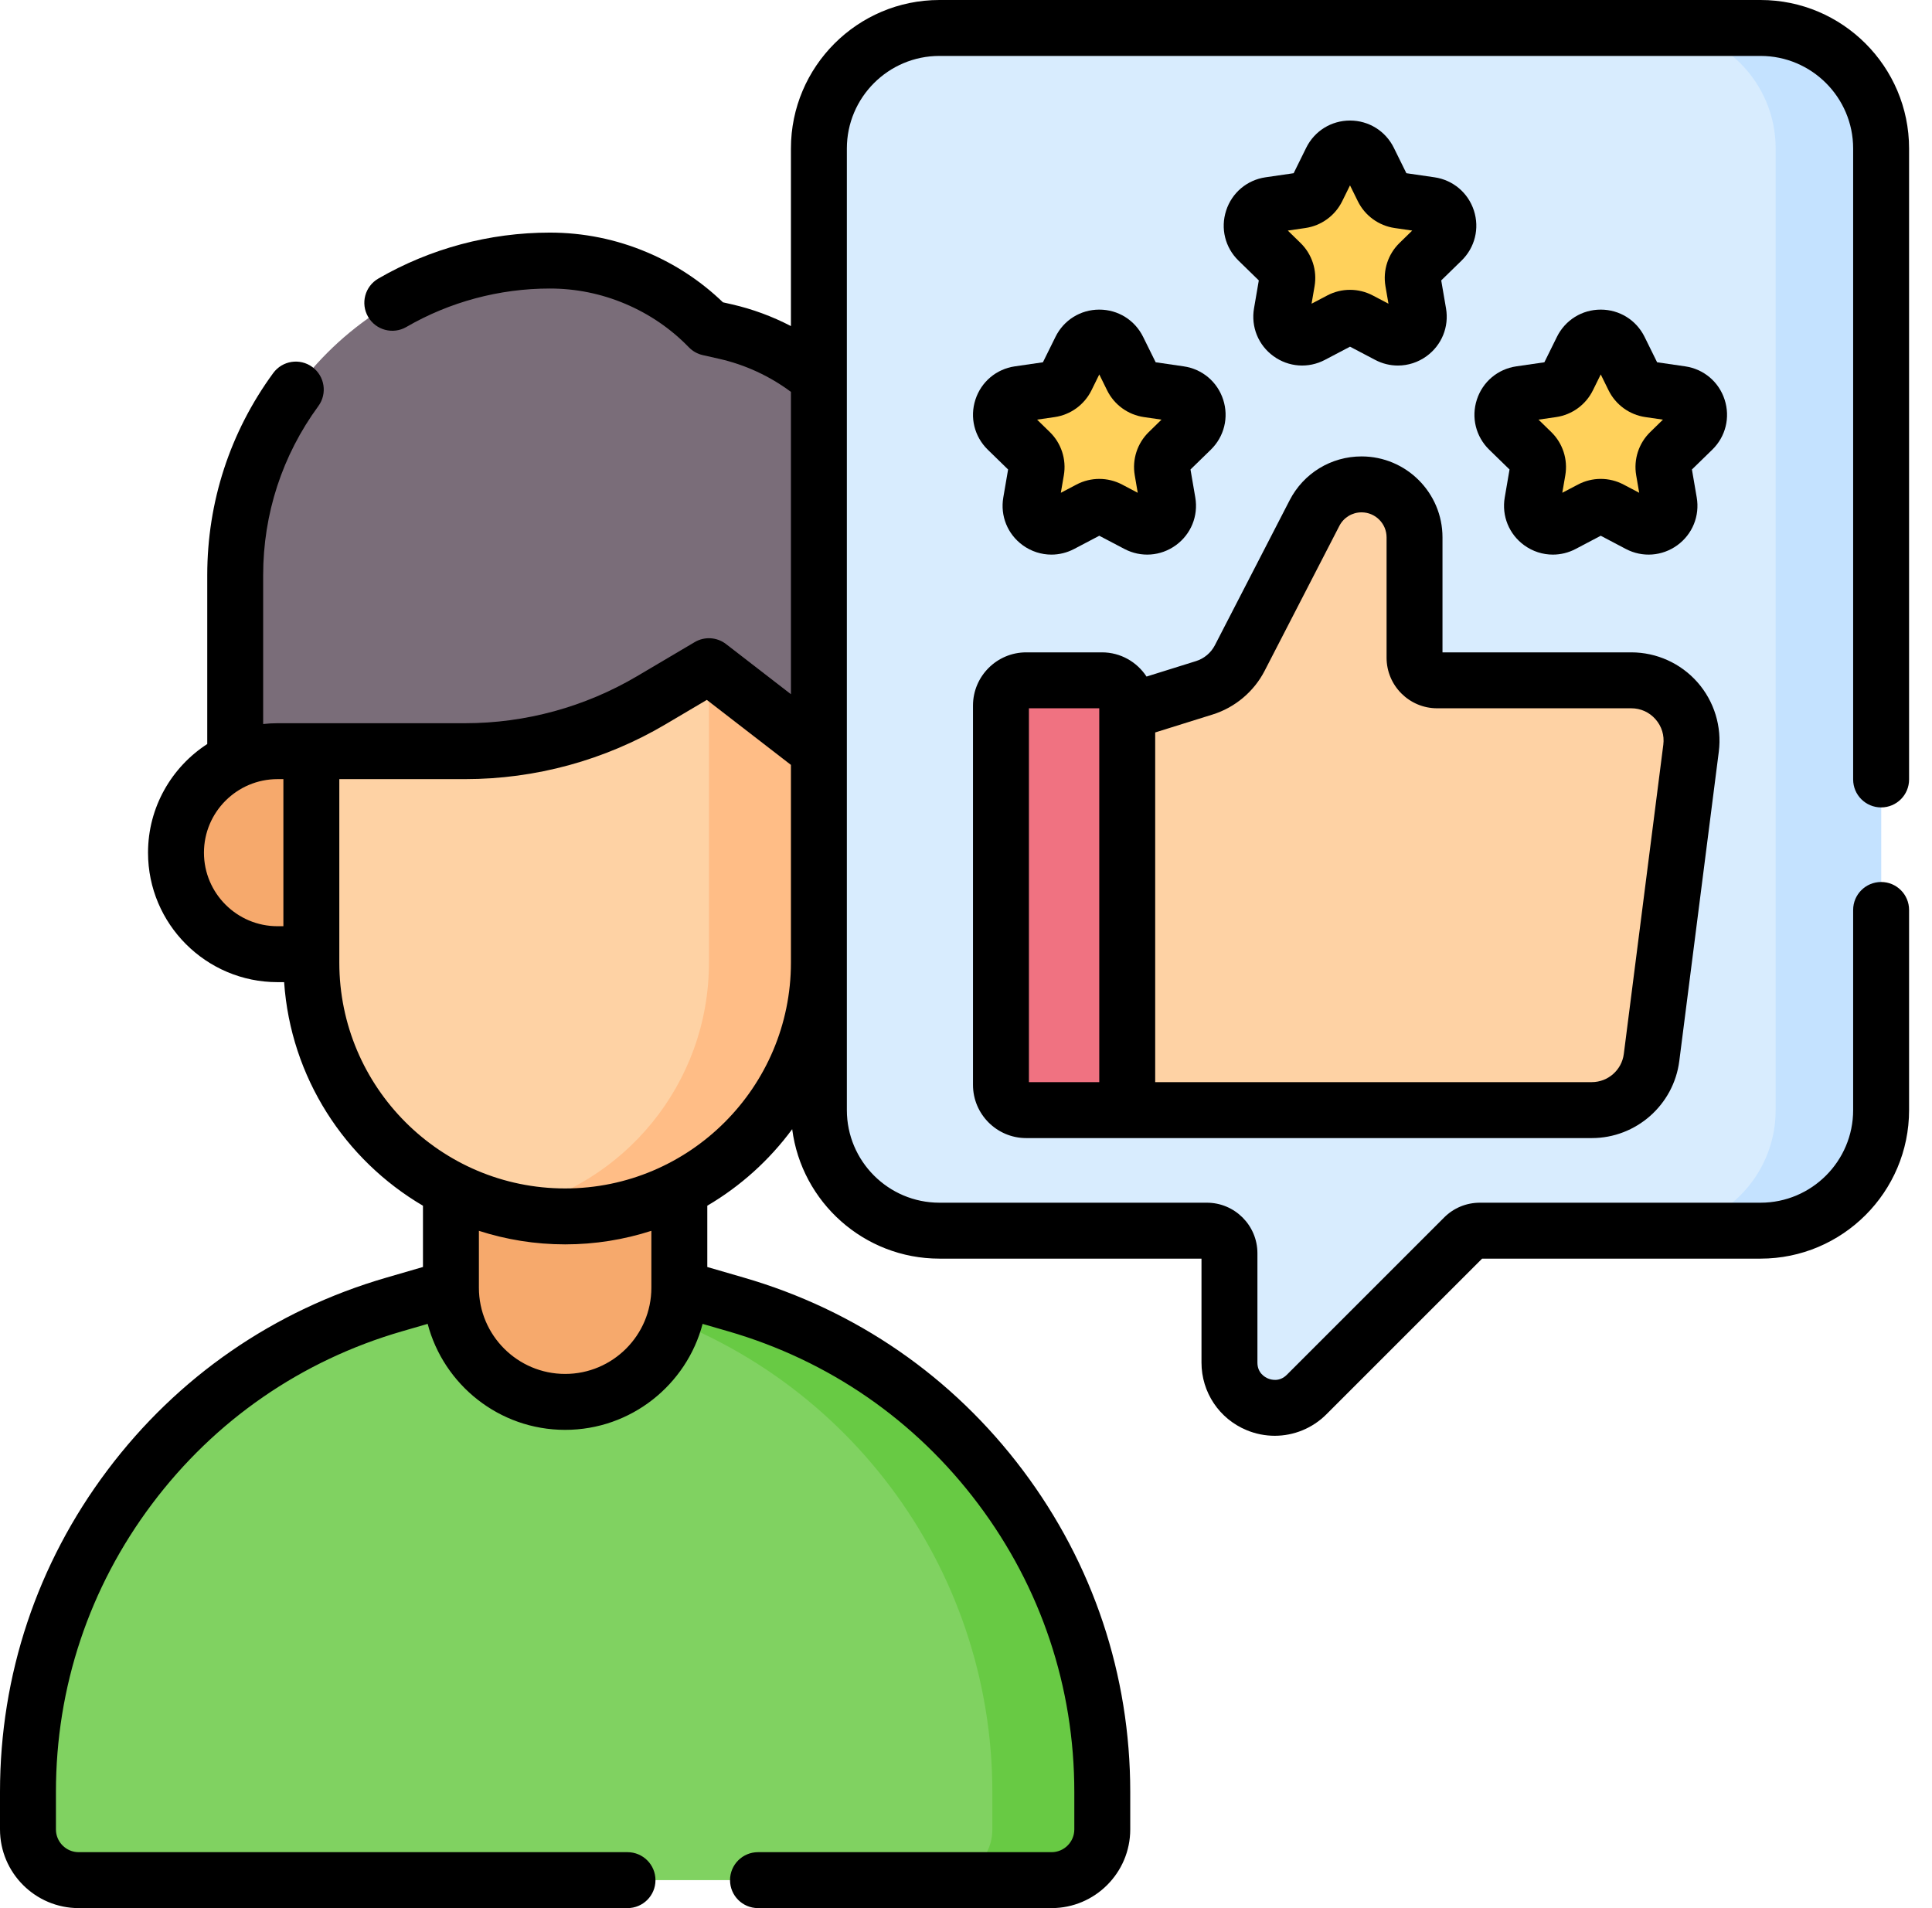 <svg width="81" height="80" viewBox="0 0 81 80" fill="none" xmlns="http://www.w3.org/2000/svg">
<path d="M28.482 54.002H18.906L16.526 54.692C7.431 57.329 1.174 65.659 1.174 75.129V76.699C1.174 77.874 2.126 78.827 3.302 78.827H44.087C45.262 78.827 46.215 77.874 46.215 76.699V75.129C46.215 65.659 39.957 57.329 30.862 54.692L28.482 54.002Z" fill="#80D261"/>
<path d="M30.862 54.692L28.482 54.002H23.871L26.251 54.692C35.346 57.329 41.604 65.659 41.604 75.129V76.699C41.604 77.875 40.651 78.827 39.476 78.827H44.086C45.261 78.827 46.214 77.875 46.214 76.699V75.129C46.214 65.659 39.957 57.329 30.862 54.692Z" fill="#68CA44"/>
<path d="M23.694 58.777C21.05 58.777 18.906 56.633 18.906 53.989V49.226H28.482V53.989C28.482 56.633 26.338 58.777 23.694 58.777Z" fill="#F6A96C"/>
<path d="M13.055 26.552V40.36C13.055 46.236 17.818 50.999 23.694 50.999C29.57 50.999 34.334 46.236 34.334 40.36V26.552H13.055Z" fill="#FED2A4"/>
<path d="M29.723 26.552V40.36C29.723 45.444 26.156 49.693 21.389 50.746C22.131 50.91 22.902 50.999 23.694 50.999C29.57 50.999 34.333 46.236 34.333 40.36V26.552H29.723Z" fill="#FFBD86"/>
<path d="M9.863 24.115V34.3L13.055 31.494H19.501C22.246 31.494 24.942 30.757 27.305 29.36L29.724 27.93L34.334 31.494L37.526 33.96V22.798C37.526 18.539 34.579 14.848 30.427 13.904L29.724 13.744C27.973 11.941 25.567 10.924 23.054 10.924C15.769 10.924 9.863 16.829 9.863 24.115Z" fill="#7A6D79"/>
<path d="M11.637 40.005H13.055V31.494H11.637C9.286 31.494 7.381 33.399 7.381 35.749C7.381 38.1 9.286 40.005 11.637 40.005Z" fill="#F6A96C"/>
<path d="M73.815 1.173H39.387C36.596 1.173 34.334 3.435 34.334 6.226V46.543C34.334 49.334 36.596 51.596 39.387 51.596H50.6C51.124 51.596 51.548 52.021 51.548 52.544V57.128C51.548 58.816 53.589 59.662 54.783 58.468L61.377 51.874C61.555 51.696 61.795 51.596 62.047 51.596H73.815C76.606 51.596 78.868 49.334 78.868 46.543V6.226C78.868 3.435 76.606 1.173 73.815 1.173Z" fill="#D8ECFE"/>
<path d="M73.814 1.173H69.393C72.183 1.173 74.446 3.435 74.446 6.226V46.543C74.446 49.334 72.183 51.596 69.393 51.596H73.814C76.605 51.596 78.868 49.334 78.868 46.543V6.226C78.868 3.435 76.605 1.173 73.814 1.173Z" fill="#C4E2FF"/>
<path d="M47.263 46.543H43.028C42.443 46.543 41.969 46.069 41.969 45.484V29.583C41.969 28.998 42.443 28.524 43.028 28.524H46.204C46.789 28.524 47.263 28.998 47.263 29.583V46.543Z" fill="#F07281"/>
<path d="M70.872 30.547C70.819 30.284 70.724 30.034 70.594 29.806C70.379 29.426 70.067 29.105 69.69 28.88C69.313 28.654 68.871 28.524 68.395 28.524H64.289H60.256C59.733 28.524 59.309 28.099 59.309 27.576V22.529C59.309 21.302 58.314 20.308 57.088 20.308C56.257 20.308 55.495 20.772 55.114 21.511L51.981 27.589C51.672 28.187 51.138 28.637 50.496 28.837L47.264 29.847V46.543H62.634H66.74C67.137 46.543 67.515 46.451 67.852 46.285C68.593 45.921 69.135 45.203 69.246 44.336L70.902 31.37C70.937 31.087 70.925 30.81 70.872 30.547Z" fill="#FED2A4"/>
<path d="M46.875 14.641L47.47 15.848C47.598 16.106 47.844 16.285 48.13 16.327L49.461 16.52C50.179 16.625 50.466 17.508 49.946 18.014L48.983 18.953C48.776 19.154 48.682 19.444 48.731 19.729L48.958 21.054C49.081 21.77 48.33 22.316 47.688 21.978L46.497 21.352C46.242 21.218 45.937 21.218 45.682 21.352L44.491 21.978C43.848 22.316 43.097 21.77 43.22 21.054L43.448 19.729C43.496 19.444 43.402 19.154 43.196 18.953L42.232 18.014C41.712 17.508 41.999 16.625 42.718 16.52L44.049 16.327C44.334 16.285 44.581 16.106 44.708 15.848L45.304 14.641C45.625 13.99 46.554 13.99 46.875 14.641Z" fill="#FFD15B"/>
<path d="M67.9 14.642L68.496 15.848C68.623 16.106 68.87 16.285 69.155 16.327L70.486 16.52C71.205 16.625 71.492 17.508 70.972 18.014L70.008 18.953C69.802 19.154 69.708 19.445 69.756 19.729L69.984 21.055C70.106 21.77 69.356 22.316 68.713 21.978L67.522 21.352C67.267 21.218 66.962 21.218 66.707 21.352L65.516 21.978C64.874 22.316 64.123 21.77 64.246 21.055L64.473 19.729C64.522 19.445 64.427 19.155 64.221 18.953L63.258 18.014C62.738 17.508 63.025 16.625 63.743 16.52L65.074 16.327C65.359 16.285 65.606 16.106 65.734 15.848L66.329 14.642C66.651 13.99 67.579 13.99 67.9 14.642Z" fill="#FFD15B"/>
<path d="M57.389 6.714L57.984 7.92C58.111 8.179 58.358 8.358 58.643 8.4L59.974 8.593C60.693 8.697 60.98 9.58 60.46 10.087L59.497 11.026C59.29 11.227 59.196 11.517 59.245 11.801L59.472 13.127C59.595 13.843 58.844 14.388 58.201 14.05L57.011 13.425C56.755 13.29 56.45 13.29 56.195 13.425L55.005 14.05C54.362 14.388 53.611 13.843 53.734 13.127L53.961 11.801C54.01 11.517 53.916 11.227 53.709 11.026L52.746 10.087C52.226 9.58 52.513 8.697 53.231 8.593L54.562 8.4C54.848 8.358 55.094 8.179 55.222 7.92L55.817 6.714C56.139 6.063 57.067 6.063 57.389 6.714Z" fill="#FFD15B"/>
<path d="M78.867 33.852C79.514 33.852 80.039 33.328 80.039 32.68V6.226C80.039 2.793 77.246 0 73.813 0H39.386C35.953 0 33.16 2.793 33.16 6.226V13.671C32.379 13.265 31.547 12.957 30.685 12.76L30.31 12.675C29.387 11.786 28.319 11.082 27.13 10.579C25.833 10.03 24.461 9.752 23.052 9.752C20.523 9.752 18.036 10.419 15.859 11.681C15.299 12.006 15.108 12.723 15.433 13.283C15.758 13.844 16.475 14.034 17.035 13.71C18.855 12.655 20.936 12.097 23.052 12.097C24.145 12.097 25.209 12.313 26.216 12.739C27.225 13.166 28.122 13.779 28.881 14.561C29.039 14.724 29.241 14.838 29.463 14.888L30.165 15.047C31.249 15.294 32.274 15.769 33.16 16.43V29.106L30.439 27.003C30.059 26.71 29.539 26.677 29.125 26.922L26.707 28.351C24.525 29.64 22.033 30.322 19.499 30.322H13.053H11.635C11.431 30.322 11.231 30.334 11.033 30.356V24.115C11.033 21.545 11.833 19.093 13.347 17.026C13.73 16.503 13.616 15.77 13.094 15.387C12.572 15.005 11.838 15.118 11.455 15.641C9.645 18.113 8.689 21.043 8.689 24.115V31.194C7.196 32.162 6.206 33.842 6.206 35.75C6.206 38.743 8.642 41.178 11.635 41.178H11.912C12.187 45.174 14.457 48.629 17.733 50.552V53.12L16.199 53.566C11.49 54.931 7.445 57.725 4.501 61.645C1.556 65.564 0 70.227 0 75.129V76.7C0 78.52 1.48 80 3.3 80H26.308C26.956 80 27.481 79.475 27.481 78.828C27.481 78.18 26.956 77.655 26.308 77.655H3.3C2.773 77.655 2.345 77.227 2.345 76.7V75.129C2.345 70.739 3.739 66.563 6.376 63.053C9.013 59.543 12.635 57.041 16.852 55.818L17.93 55.505C18.602 58.06 20.931 59.949 23.694 59.949C26.456 59.949 28.785 58.06 29.457 55.506L30.534 55.818C34.75 57.041 38.373 59.543 41.01 63.053C43.647 66.563 45.041 70.739 45.041 75.129V76.7C45.041 77.227 44.612 77.655 44.086 77.655H31.78C31.132 77.655 30.607 78.18 30.607 78.828C30.607 79.475 31.132 80 31.78 80H44.086C45.905 80 47.386 78.52 47.386 76.7V75.129C47.386 70.227 45.829 65.564 42.885 61.645C39.94 57.725 35.895 54.931 31.187 53.566L29.654 53.121V50.551C31.047 49.733 32.259 48.638 33.213 47.342C33.606 50.399 36.224 52.77 39.386 52.77H50.373V57.128C50.373 58.373 51.116 59.486 52.267 59.962C52.648 60.12 53.048 60.197 53.444 60.197C54.241 60.197 55.022 59.885 55.61 59.297L62.138 52.77H73.812C77.246 52.77 80.039 49.976 80.039 46.543V38.151C80.039 37.504 79.514 36.979 78.867 36.979C78.219 36.979 77.694 37.504 77.694 38.151V46.543C77.694 48.683 75.953 50.425 73.812 50.425H62.046C61.478 50.425 60.946 50.645 60.546 51.045L53.952 57.639C53.643 57.947 53.298 57.851 53.164 57.796C53.03 57.74 52.718 57.564 52.718 57.128V52.544C52.718 51.376 51.767 50.425 50.598 50.425H39.386C37.246 50.425 35.505 48.683 35.505 46.543V40.36V6.226C35.505 4.086 37.246 2.345 39.386 2.345H73.812C75.953 2.345 77.694 4.086 77.694 6.226V32.68C77.694 33.328 78.219 33.852 78.867 33.852ZM8.551 35.75C8.551 34.049 9.935 32.666 11.635 32.666H11.881V38.833H11.635C9.935 38.833 8.551 37.45 8.551 35.75ZM27.309 53.989C27.309 55.982 25.687 57.604 23.694 57.604C21.7 57.604 20.078 55.982 20.078 53.989V51.604C21.218 51.971 22.432 52.172 23.693 52.172C24.954 52.172 26.169 51.971 27.309 51.604V53.989ZM23.693 49.827C18.473 49.827 14.226 45.58 14.226 40.36V32.666H19.499C22.453 32.666 25.357 31.872 27.9 30.369L29.634 29.344L33.16 32.069V40.36C33.16 45.58 28.913 49.827 23.693 49.827Z" fill="black"/>
<path d="M40.793 45.484C40.793 46.715 41.794 47.716 43.024 47.716H66.736C68.593 47.716 70.17 46.327 70.405 44.485L72.061 31.519C72.195 30.465 71.87 29.404 71.168 28.606C70.466 27.809 69.454 27.351 68.391 27.351H60.477V22.529C60.477 20.658 58.955 19.136 57.084 19.136C55.809 19.136 54.653 19.84 54.069 20.974L50.935 27.052C50.772 27.369 50.483 27.612 50.142 27.718L48.069 28.366C47.67 27.756 46.983 27.351 46.201 27.351H43.024C41.794 27.351 40.793 28.352 40.793 29.583V45.484H40.793ZM50.842 29.956C51.777 29.664 52.571 28.997 53.019 28.127L56.153 22.049C56.334 21.698 56.69 21.481 57.084 21.481C57.662 21.481 58.133 21.951 58.133 22.529V27.576C58.133 28.745 59.084 29.696 60.253 29.696H68.392C68.786 29.696 69.147 29.859 69.408 30.155C69.669 30.452 69.785 30.83 69.735 31.222L68.079 44.188C67.993 44.862 67.416 45.37 66.736 45.37H48.432V30.709L50.842 29.956ZM43.138 29.696H46.087V29.848V45.371H43.138V29.696Z" fill="black"/>
<path d="M49.628 15.36L48.452 15.189L47.925 14.123C47.578 13.418 46.874 12.981 46.089 12.981C46.089 12.981 46.089 12.981 46.088 12.981C45.303 12.981 44.599 13.418 44.252 14.123L43.725 15.189L42.548 15.36C41.771 15.473 41.138 16.007 40.895 16.754C40.652 17.501 40.851 18.305 41.413 18.854L42.265 19.684L42.064 20.856C41.931 21.63 42.243 22.398 42.879 22.86C43.238 23.12 43.658 23.253 44.081 23.253C44.406 23.253 44.733 23.174 45.036 23.015L46.088 22.462L47.141 23.015C47.836 23.381 48.662 23.321 49.298 22.86C49.933 22.398 50.246 21.631 50.113 20.856L49.912 19.684L50.764 18.854C51.326 18.305 51.525 17.501 51.282 16.754C51.039 16.007 50.406 15.473 49.628 15.36ZM48.164 18.114C47.681 18.584 47.461 19.262 47.575 19.927L47.7 20.661L47.042 20.314C46.743 20.157 46.416 20.079 46.088 20.079C45.761 20.079 45.434 20.157 45.135 20.314L44.476 20.661L44.602 19.927C44.716 19.262 44.496 18.584 44.013 18.114L43.48 17.594L44.216 17.487C44.884 17.39 45.46 16.971 45.759 16.367L46.088 15.699L46.417 16.367C46.716 16.972 47.293 17.39 47.96 17.487L48.696 17.594L48.164 18.114Z" fill="black"/>
<path d="M72.305 16.754C72.063 16.007 71.429 15.473 70.652 15.36L69.475 15.189L68.949 14.123C68.601 13.418 67.897 12.981 67.112 12.981C66.326 12.981 65.623 13.418 65.275 14.123L64.749 15.189L63.572 15.36C62.794 15.473 62.161 16.007 61.918 16.754C61.675 17.501 61.874 18.306 62.436 18.854L63.288 19.684L63.087 20.856C62.954 21.631 63.267 22.398 63.902 22.86C64.261 23.121 64.681 23.253 65.104 23.253C65.43 23.253 65.757 23.175 66.059 23.016L67.112 22.462L68.164 23.016C68.859 23.381 69.686 23.321 70.322 22.86C70.957 22.398 71.269 21.63 71.136 20.856L70.935 19.684L71.787 18.854C72.35 18.306 72.548 17.501 72.305 16.754ZM69.187 18.114C68.704 18.584 68.484 19.262 68.598 19.927L68.724 20.66L68.065 20.314C67.469 20 66.756 20 66.159 20.314L65.5 20.66L65.626 19.927C65.74 19.262 65.519 18.584 65.037 18.114L64.503 17.594L65.24 17.487C65.907 17.39 66.484 16.971 66.782 16.367L67.112 15.699L67.441 16.367C67.74 16.971 68.316 17.39 68.983 17.487L69.72 17.594L69.187 18.114Z" fill="black"/>
<path d="M56.6 5.054C55.815 5.054 55.111 5.491 54.763 6.196L54.237 7.262L53.06 7.433C52.283 7.546 51.649 8.08 51.407 8.827C51.164 9.574 51.362 10.379 51.925 10.927L52.776 11.757L52.575 12.929C52.443 13.703 52.755 14.471 53.39 14.932C54.025 15.394 54.852 15.454 55.548 15.088L56.6 14.535L57.653 15.088C57.955 15.248 58.282 15.326 58.608 15.326C59.031 15.326 59.451 15.194 59.81 14.933C60.445 14.471 60.758 13.703 60.625 12.929L60.424 11.757L61.275 10.927C61.838 10.379 62.036 9.574 61.794 8.827C61.551 8.08 60.917 7.546 60.14 7.433L58.963 7.262L58.437 6.196C58.089 5.491 57.385 5.054 56.6 5.054ZM58.472 9.56L59.208 9.667L58.676 10.186C58.192 10.657 57.972 11.335 58.086 12L58.212 12.733L57.553 12.387C56.956 12.073 56.243 12.073 55.647 12.387L54.988 12.733L55.114 11.999C55.228 11.335 55.007 10.657 54.525 10.187L53.992 9.667L54.728 9.56C55.395 9.463 55.972 9.044 56.271 8.439L56.6 7.772L56.929 8.439C57.228 9.044 57.805 9.463 58.472 9.56Z" fill="black"/>
</svg>
